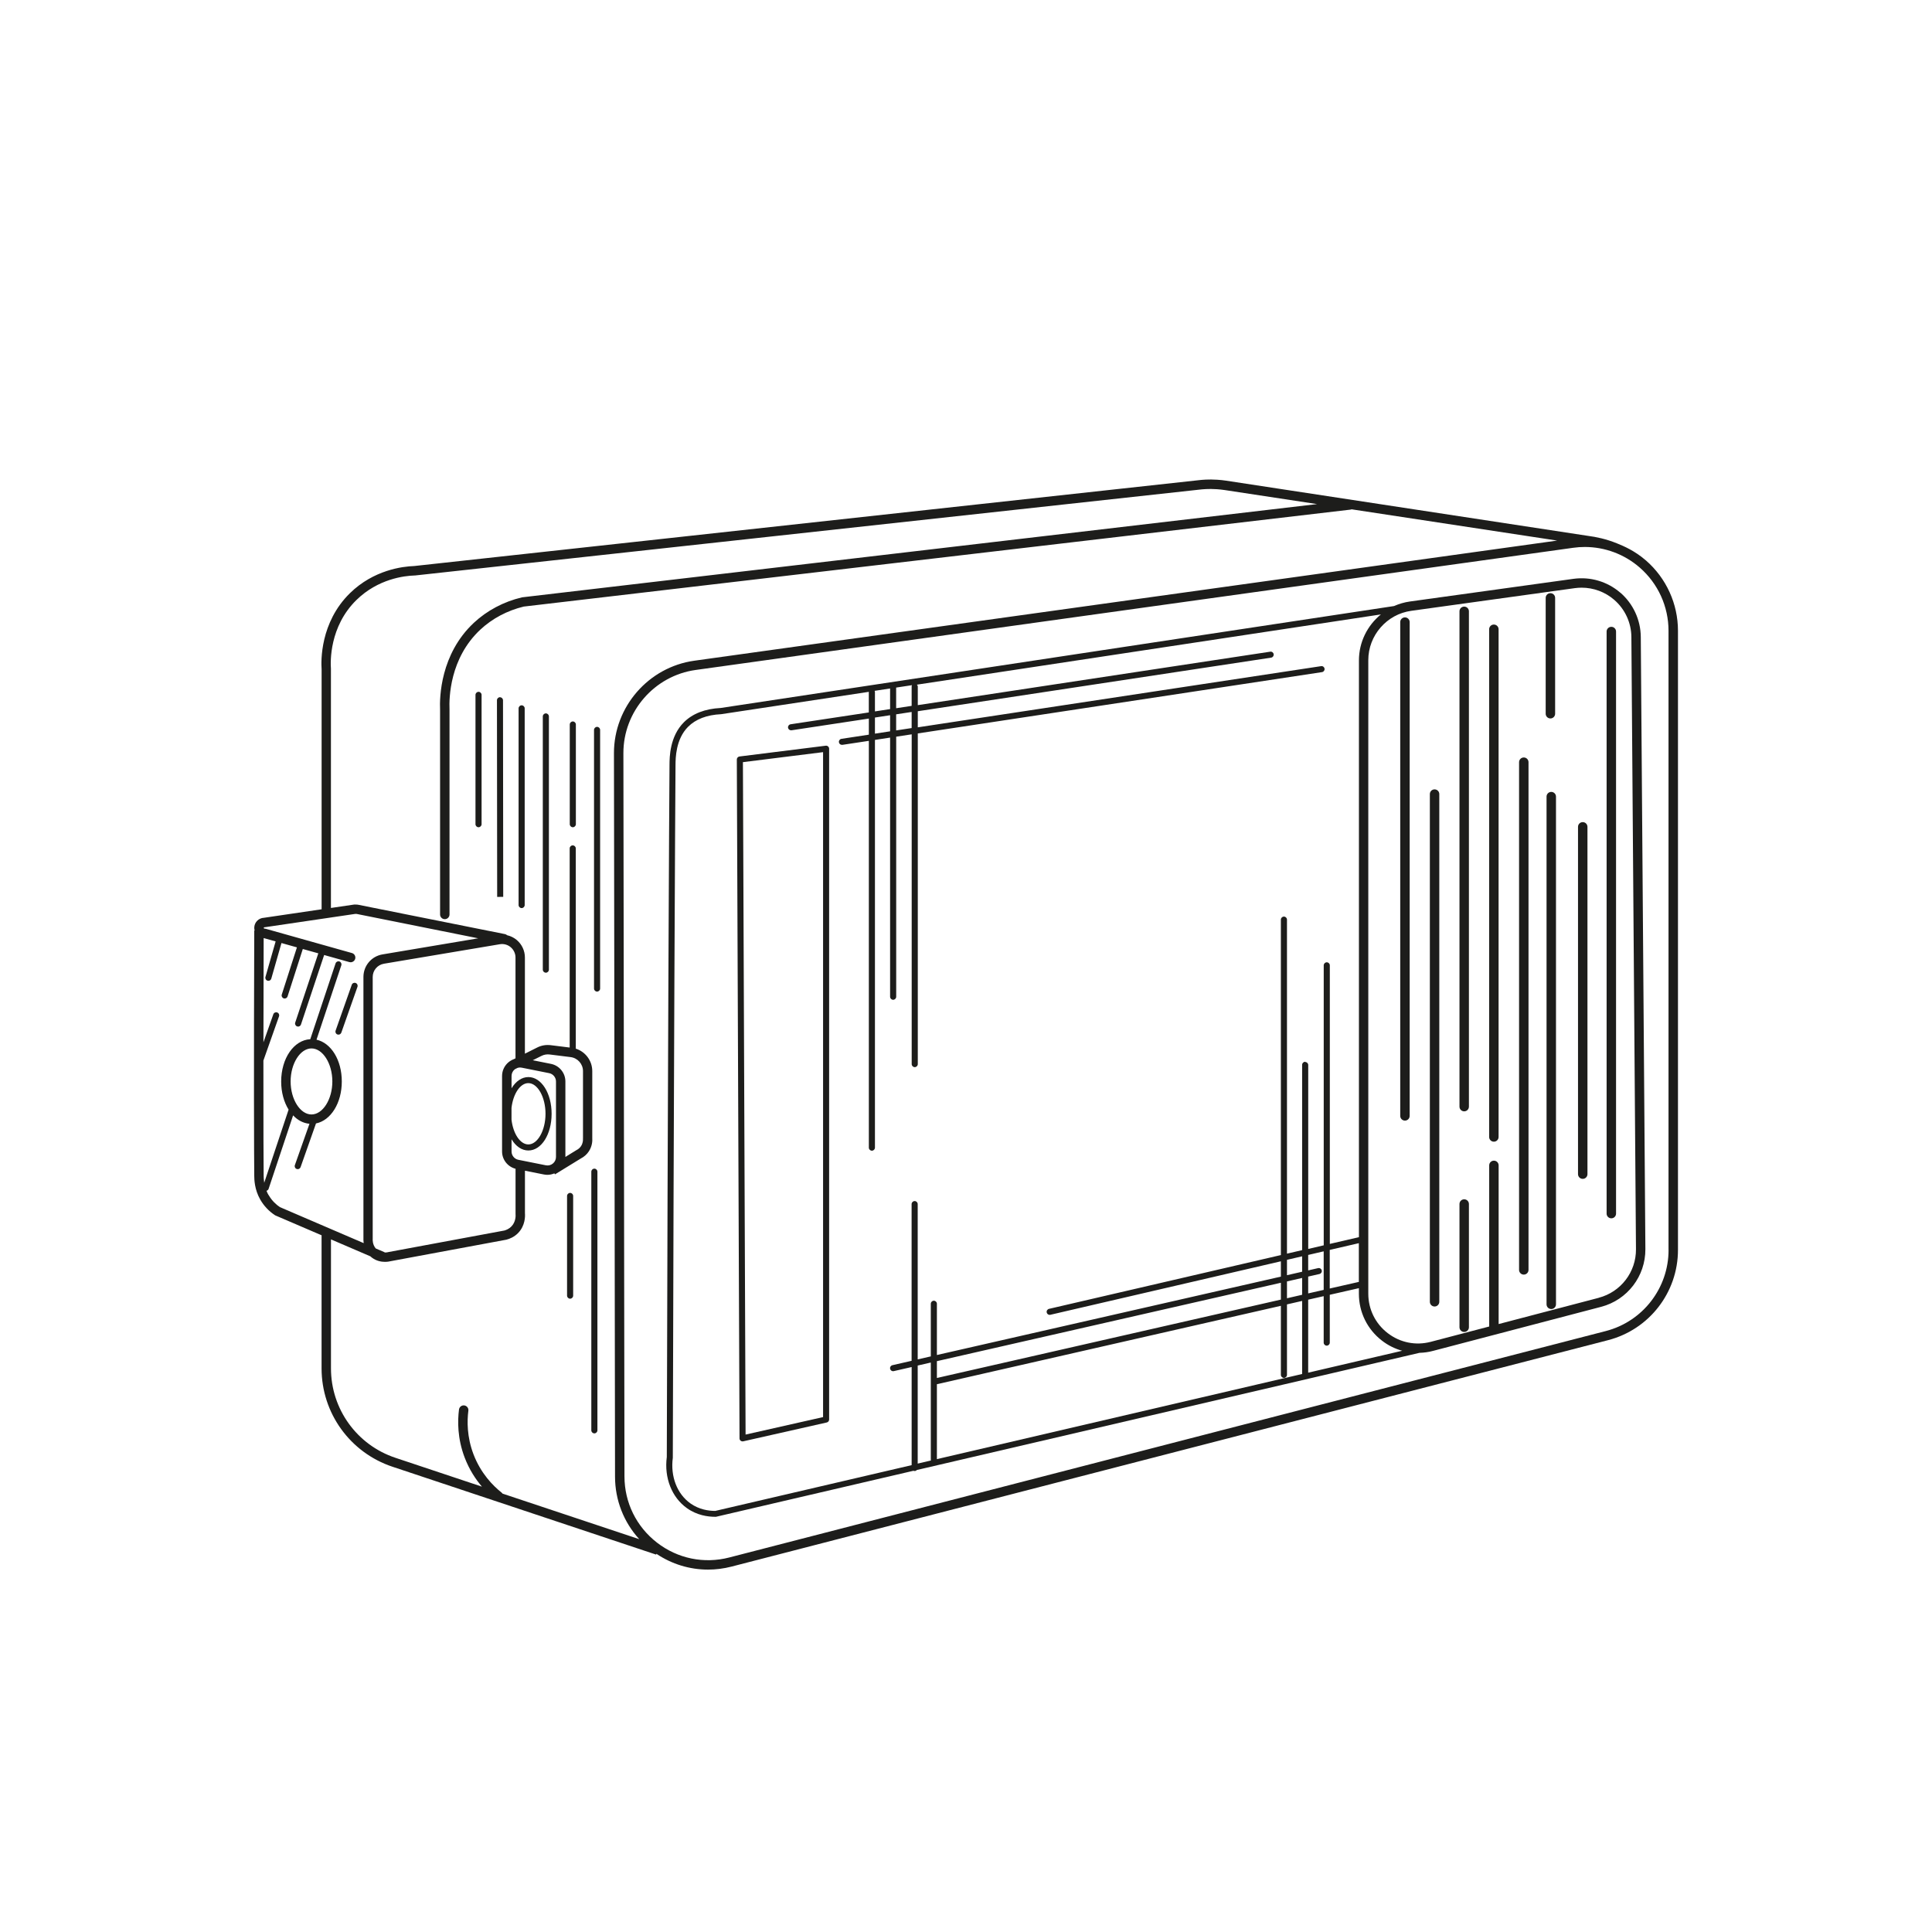 <?xml version="1.0" encoding="UTF-8"?><svg id="_Слой_2" xmlns="http://www.w3.org/2000/svg" viewBox="0 0 450 450"><defs><style>.cls-1{fill:#1d1d1b;}</style></defs><path class="cls-1" d="m375.31,146c-.61,0-1.1.49-1.1,1.1v135.57c0,.61.49,1.1,1.1,1.1s1.1-.49,1.1-1.1v-135.57c0-.61-.49-1.1-1.1-1.1Z"/><path class="cls-1" d="m368.65,191.49c-.61,0-1.1.49-1.1,1.1v80.89c0,.61.49,1.1,1.1,1.1s1.1-.49,1.1-1.1v-80.89c0-.61-.49-1.1-1.1-1.1Z"/><path class="cls-1" d="m361.32,184.45c-.61,0-1.1.49-1.1,1.1v118.25c0,.61.49,1.1,1.1,1.1s1.1-.49,1.1-1.1v-118.25c0-.61-.49-1.1-1.1-1.1Z"/><path class="cls-1" d="m354.92,176.43c-.61,0-1.1.49-1.1,1.1v118.25c0,.61.49,1.1,1.1,1.1s1.1-.49,1.1-1.1v-118.25c0-.61-.49-1.1-1.1-1.1Z"/><path class="cls-1" d="m361.12,167.34c.61,0,1.1-.49,1.1-1.1v-26.98c0-.61-.49-1.1-1.1-1.1s-1.1.49-1.1,1.1v26.98c0,.61.49,1.1,1.1,1.1Z"/><path class="cls-1" d="m347.95,145.47c-.61,0-1.1.49-1.1,1.1v118.25c0,.61.49,1.1,1.1,1.1s1.1-.49,1.1-1.1v-118.25c0-.61-.49-1.1-1.1-1.1Z"/><path class="cls-1" d="m341.04,141.29c-.61,0-1.1.49-1.1,1.1v115.36c0,.61.49,1.1,1.1,1.1s1.1-.49,1.1-1.1v-115.36c0-.61-.49-1.1-1.1-1.1Z"/><path class="cls-1" d="m341.04,279.34c-.61,0-1.1.49-1.1,1.1v28.7c0,.61.49,1.1,1.1,1.1s1.1-.49,1.1-1.1v-28.7c0-.61-.49-1.1-1.1-1.1Z"/><path class="cls-1" d="m334.14,183.86c-.61,0-1.1.49-1.1,1.1v118.25c0,.61.49,1.1,1.1,1.1s1.1-.49,1.1-1.1v-118.25c0-.61-.49-1.1-1.1-1.1Z"/><path class="cls-1" d="m327.24,143.8c-.61,0-1.1.49-1.1,1.1v115.01c0,.61.49,1.1,1.1,1.1s1.1-.49,1.1-1.1v-115.01c0-.61-.49-1.1-1.1-1.1Z"/><path class="cls-1" d="m383.39,130.56c-2.63-2.29-5.18-3.35-6.67-3.96-2.65-1.09-5.03-1.55-6.73-1.77-28.13-4.29-56.26-8.58-84.39-12.87-.68-.1-1.37-.18-2.06-.22-2.08-.14-3.68.03-4.2.09-2.06.22-77.13,8.43-182.87,20.01-2.68.09-9.41.89-14.96,6.32-6.97,6.83-6.74,15.87-6.6,17.72v55.91l-13.43,1.98c-1.25.05-2.26,1.08-2.26,2.35,0,.22.04.42.09.62h-.09c-.12,31.05-.05,53.44,0,57.12.01.87.04,3.17,1.4,5.55.83,1.45,2.01,2.71,3.42,3.63l.08.05,10.78,4.63v31c0,10.41,6.63,19.61,16.51,22.91l61.42,20.47.06-.19c3.6,2.42,7.77,3.68,12.02,3.68,1.82,0,3.66-.23,5.48-.7l204.16-52.74c9.59-2.48,16.28-11.12,16.28-21.02v-144.21c0-6.28-2.72-12.25-7.46-16.38ZM62.53,278.33c-.19-.33-.33-.65-.46-.97.22-.06.41-.22.49-.45l5.71-17.12c1.06,1.13,2.37,1.83,3.81,1.96l-3.4,9.63c-.13.37.06.77.43.9.08.03.16.04.23.04.29,0,.56-.18.67-.47l3.59-10.18c3.44-.69,6.01-4.73,6.01-9.77s-2.51-8.98-5.89-9.74l5.78-17.33c.12-.37-.08-.77-.45-.89-.37-.12-.77.08-.89.45l-5.89,17.66c-3.82.2-6.78,4.45-6.78,9.86,0,2.53.65,4.8,1.73,6.54l-5.68,17.04c-.11-.71-.12-1.3-.13-1.63-.03-2.32-.07-12.11-.06-26.84l3.64-10.3c.13-.37-.06-.77-.43-.9-.37-.13-.77.06-.9.43l-2.3,6.52c0-7.18.02-15.36.05-24.28l2.79.78-2.37,8.28c-.11.38.11.77.49.87.06.02.13.03.19.03.31,0,.59-.2.68-.51l2.37-8.29,3.6,1.01-3.53,10.99c-.12.37.09.77.46.89.07.02.14.03.22.03.3,0,.58-.19.67-.49l3.55-11.04,3.61,1.01-5.38,16.13c-.12.37.08.77.45.89.07.02.15.04.22.04.3,0,.57-.19.67-.48l5.4-16.19,5.87,1.65c.1.03.2.04.3.04.48,0,.92-.32,1.06-.8.16-.58-.18-1.19-.76-1.35l-20.08-5.65c-.1-.03-.2-.04-.3-.04-.08,0-.16-.07-.16-.16s.07-.16.16-.16c.05,0,.11,0,.16-.01l20.96-3.09h.35s28.32,5.68,28.32,5.68l-22.29,3.75c-2.57.43-4.44,2.64-4.44,5.25v60.95c0,.16-.02.55.06,1.05l-19.52-8.39c-.78-.52-1.84-1.43-2.64-2.84Zm5.16-26.44c0-4.17,2.23-7.69,4.86-7.69s4.86,3.52,4.86,7.69-2.23,7.69-4.86,7.69-4.86-3.52-4.86-7.69Zm68.09,13.32c.03.36,0,1.07-.45,1.75-.32.48-.74.76-1.04.91l-2.6,1.6h0v-17.58c0-1.98-1.41-3.7-3.35-4.09l-4.25-.85,2.05-1.02c.58-.29,1.23-.4,1.88-.32l4.89.61c1.64.21,2.88,1.61,2.88,3.26v15.73Zm-7.87-15.25c.92.18,1.59,1,1.59,1.94v17.58c0,.59-.26,1.15-.72,1.53-.46.38-1.06.53-1.64.41l-6.4-1.28c-.92-.18-1.59-1-1.59-1.94v-2.84c.98,1.62,2.36,2.61,3.92,2.61,3.04,0,5.41-3.76,5.41-8.55s-2.38-8.55-5.41-8.55c-1.56,0-2.94,1-3.92,2.61v-2.86c0-.59.26-1.15.72-1.53.04-.03.08-.05.12-.08l.54-.27c.19-.06.39-.1.59-.1.13,0,.26.01.39.04l6.4,1.28Zm-8.77,10.82v-2.73c.37-3.24,2.01-5.77,3.92-5.77,2.17,0,4,3.27,4,7.14s-1.83,7.14-4,7.14c-1.91,0-3.55-2.53-3.92-5.77Zm.94-14.28l-.38.19c-.31.11-.6.26-.87.44h-.02s0,.01,0,.01c-.12.08-.23.16-.34.25-.97.8-1.53,1.97-1.53,3.23v17.58c0,1.91,1.31,3.56,3.14,4.03v10.51c.04.41.08,1.83-.95,2.91-.55.57-1.19.83-1.65.96l-26.96,5.01-.09.02c-.07.02-.4.1-.85.09l.02-.05-2.08-.89c-.79-.92-.72-2.1-.71-2.15v-61.08c0-1.53,1.1-2.83,2.61-3.09l27-4.54c.91-.15,1.84.1,2.54.7.7.6,1.11,1.47,1.11,2.39v23.5Zm-3.05,101.36c-.06-.07-.12-.14-.19-.2-2.06-1.63-4.87-4.51-6.56-8.94-1.54-4.05-1.5-7.75-1.19-10.14.08-.6-.35-1.15-.95-1.23-.6-.08-1.15.35-1.23.95-.34,2.64-.39,6.72,1.32,11.2,1.07,2.8,2.54,5.03,4.02,6.77l-20.15-6.72c-8.98-2.99-15.01-11.36-15.01-20.82v-30.05l9.17,3.94c.12.11.24.21.37.31,1.06.79,2.18.98,3.04.98.61,0,1.08-.1,1.29-.15l26.96-5.01.07-.02c.73-.19,1.8-.61,2.72-1.57,1.63-1.7,1.62-3.87,1.56-4.57v-9.91l4.42.88c.27.05.55.08.82.08.56,0,1.11-.13,1.62-.34l.14.23,6.04-3.71c.74-.38,1.38-.95,1.83-1.63.8-1.2.86-2.44.81-3.1v-15.61c0-2.43-1.6-4.52-3.84-5.23v-46.64c0-.39-.32-.71-.71-.71s-.71.32-.71.71v46.38l-4.43-.55c-1.08-.13-2.16.05-3.13.54l-2.87,1.44v-22.4c0-1.57-.69-3.05-1.89-4.07-.66-.56-1.43-.93-2.25-1.12-.14-.13-.31-.22-.51-.26l-34.25-6.85c-.06-.01-.12-.02-.18-.02l-.53-.02c-.07,0-.13,0-.2.01l-5.37.79v-55.71c-.12-1.59-.39-9.83,5.95-16.03,5.03-4.92,11.14-5.63,13.53-5.7h.09c105.76-11.59,180.85-19.8,182.91-20.02.48-.05,1.93-.21,3.82-.08.62.04,1.25.11,1.87.2l21.52,3.27-185.1,21.71-.13.02c-4.24,1.01-8.1,3.06-11.16,5.91-7.82,7.3-8.01,17.39-7.88,20.25v47.69c0,.61.49,1.1,1.1,1.1s1.1-.49,1.1-1.1v-47.74c-.12-2.68.05-11.94,7.18-18.6,2.77-2.58,6.26-4.44,10.11-5.37l192.57-22.58c.09-.01.18-.04.27-.07l47.86,7.28-200.97,27.98c-10.69,1.49-18.73,10.75-18.72,21.54l.25,168.49c0,5.48,2.03,10.62,5.64,14.58l-31.87-10.62Zm271.61-56.72c0,8.9-6.02,16.67-14.63,18.89l-204.16,52.74c-5.88,1.52-12.01.26-16.82-3.46-4.81-3.72-7.57-9.33-7.58-15.41l-.25-168.49c-.01-9.7,7.22-18.02,16.82-19.36l204.41-28.46c.9-.13,1.8-.19,2.69-.19,4.68,0,9.23,1.68,12.81,4.8,4.26,3.71,6.7,9.07,6.7,14.72v144.21Z"/><path class="cls-1" d="m377.4,138.05c-3-2.6-6.98-3.77-10.91-3.23l-38.09,5.28c-1.3.18-2.54.55-3.7,1.06l-156.83,23.74c-3.67.19-6.56,1.31-8.59,3.34-3.29,3.3-3.33,8.1-3.34,9.9-.07,8.47-.42,72.84-.63,161.22-.64,4.85,1.16,9.41,4.69,11.92,2.33,1.66,4.85,2.01,6.58,2.01.03,0,.07,0,.1,0h.08s46-10.72,46-10.72c.08.04.18.06.27.06.21,0,.39-.1.52-.24l117.07-27.29c1.05-.03,2.11-.17,3.15-.45l39.17-10.27c6.11-1.6,10.34-7.13,10.3-13.45l-1.07-142.57c-.03-3.97-1.77-7.74-4.77-10.33Zm-168.67,22.1l3.69-.56c-.05.1-.08.2-.08.32v4.5l-3.61.55v-4.8Zm0,6.23l3.61-.55v3.75l-3.61.55v-3.75Zm-1.41-6.02v4.8l-3.53.54v-4.48c0-.11-.03-.22-.08-.31l3.61-.55Zm0,6.23v3.75l-3.53.54v-3.75l3.53-.54Zm6.43,174.31v-22.84l3.05-.7v22.68s.02.09.03.14l-3.08.72Zm89.54-20.87l-85.07,19.83v-17.45l80.12-18.26v16.08c0,.39.32.71.71.71s.71-.32.71-.71v-16.41l3.53-.81v17Zm-85.07.93v-3.92l80.12-18.26v3.92l-80.12,18.26Zm85.07-19.38l-3.53.81v-3.92l3.53-.81v3.92Zm0-5.37l-3.53.81v-3.58l3.53-.82v3.59Zm.71-48.9c-.39,0-.71.32-.71.71v43.16l-3.53.82v-77.8c0-.39-.32-.71-.71-.71s-.71.32-.71.71v78.13l-54.01,12.53c-.38.09-.62.47-.53.85.08.33.37.55.69.55.05,0,.11,0,.16-.02l53.69-12.46v3.57l-80.12,18.26v-11.94c0-.39-.32-.71-.71-.71s-.71.32-.71.71v12.26l-3.05.7v-36.17c0-.39-.32-.71-.71-.71s-.71.32-.71.71v36.5l-4.47,1.02c-.38.09-.62.46-.53.85.07.33.37.55.69.55.05,0,.1,0,.16-.02l4.16-.95v22.85l-45.74,10.66h-.02c-1.53,0-3.74-.31-5.77-1.75-3.11-2.21-4.68-6.28-4.1-10.62v-.09c.21-88.41.56-152.79.63-161.26.01-1.65.05-6.03,2.93-8.92,1.78-1.78,4.36-2.77,7.69-2.93l34.42-5.21s-.02.07-.02.11v4.69l-18.22,2.76c-.39.06-.65.42-.59.8.05.35.35.6.7.6.03,0,.07,0,.11,0l18.01-2.73v3.75l-6.38.97c-.39.06-.65.42-.59.8.05.35.35.6.7.6.03,0,.07,0,.11,0l6.16-.93v94.75c0,.39.32.71.71.71s.71-.32.71-.71v-94.97l3.53-.54v60.36c0,.39.32.71.71.71s.71-.32.71-.71v-60.57l3.61-.55v76.81c0,.39.32.71.71.71s.71-.32.71-.71v-77.02l94.15-14.28c.39-.06.65-.42.59-.8-.06-.39-.41-.65-.8-.59l-93.94,14.25v-3.75l82.3-12.48c.39-.06.65-.42.59-.8-.06-.39-.41-.65-.8-.59l-82.09,12.45v-4.28c0-.19-.08-.36-.2-.49l108.07-16.36c-3.14,2.55-5.12,6.44-5.12,10.71v134.34l-6.78,1.57v-64.88c0-.39-.32-.71-.71-.71s-.71.32-.71.71v65.21l-3.61.84v-42.83c0-.39-.32-.71-.71-.71Zm12.5,42.25v9.02l-6.78,1.54v-8.99l6.78-1.57Zm-8.64,6.34c-.09-.38-.47-.62-.85-.53l-2.31.53v-3.6l3.61-.84v8.98l-3.61.82v-3.92l2.63-.6c.38-.09.62-.46.53-.85Zm-3.16,23.81v-16.99l3.61-.82v10.82c0,.39.32.71.71.71s.71-.32.71-.71v-11.14l6.78-1.54v1.3c0,4.31,1.96,8.29,5.37,10.92,1.43,1.11,3.03,1.89,4.71,2.36l-21.88,5.1Zm67.7-17.43l-23.34,6.12v-36.96c0-.61-.49-1.1-1.1-1.1s-1.1.49-1.1,1.1v37.53l-13.62,3.57c-3.51.92-7.16.18-10.03-2.04-2.87-2.21-4.51-5.56-4.51-9.18v-147.56c0-5.76,4.3-10.7,10.01-11.49l38.09-5.28c.53-.07,1.06-.11,1.59-.11,2.77,0,5.46.99,7.58,2.82,2.53,2.18,3.99,5.35,4.01,8.69l1.07,142.57c.04,5.31-3.52,9.96-8.66,11.31Z"/><path class="cls-1" d="m192.32,173.69l-20.08,2.51c-.35.04-.62.35-.62.7l.63,158.13c0,.21.1.42.27.55.13.1.28.15.44.15.05,0,.1,0,.16-.02l19.45-4.39c.32-.07.55-.36.55-.69v-156.24c0-.2-.09-.4-.24-.53-.15-.13-.35-.2-.55-.17Zm-.62,156.38l-18.04,4.07-.62-156.62,18.67-2.33v154.88Z"/><path class="cls-1" d="m82.83,228.95c-.37-.13-.77.06-.9.43l-3.76,10.67c-.13.37.06.77.43.9.08.03.16.04.23.04.29,0,.56-.18.67-.47l3.76-10.67c.13-.37-.06-.77-.43-.9Z"/><path class="cls-1" d="m139.07,169.3c-.39,0-.71.32-.71.71v60.24c0,.39.32.71.71.71s.71-.32.71-.71v-60.24c0-.39-.32-.71-.71-.71Z"/><path class="cls-1" d="m133.42,168.04c-.39,0-.71.32-.71.71v23.22c0,.39.32.71.71.71s.71-.32.71-.71v-23.22c0-.39-.32-.71-.71-.71Z"/><path class="cls-1" d="m127.14,166.16c-.39,0-.71.32-.71.71v58.98c0,.39.32.71.71.71s.71-.32.71-.71v-58.98c0-.39-.32-.71-.71-.71Z"/><path class="cls-1" d="m121.5,164.28c-.39,0-.71.32-.71.71v45.81c0,.39.32.71.71.71s.71-.32.71-.71v-45.81c0-.39-.32-.71-.71-.71Z"/><path class="cls-1" d="m116.46,162.39h0c-.39,0-.71.32-.71.71l.05,45.81,1.41-.02-.05-45.78c0-.39-.32-.71-.71-.71Z"/><path class="cls-1" d="m111.46,161.14c-.39,0-.71.32-.71.71v30.12c0,.39.32.71.71.71s.71-.32.71-.71v-30.12c0-.39-.32-.71-.71-.71Z"/><path class="cls-1" d="m138.44,272.2c-.39,0-.71.32-.71.71v60.24c0,.39.32.71.71.71s.71-.32.71-.71v-60.24c0-.39-.32-.71-.71-.71Z"/><path class="cls-1" d="m132.79,277.85c-.39,0-.71.32-.71.71v23.22c0,.39.32.71.71.71s.71-.32.71-.71v-23.22c0-.39-.32-.71-.71-.71Z"/></svg>